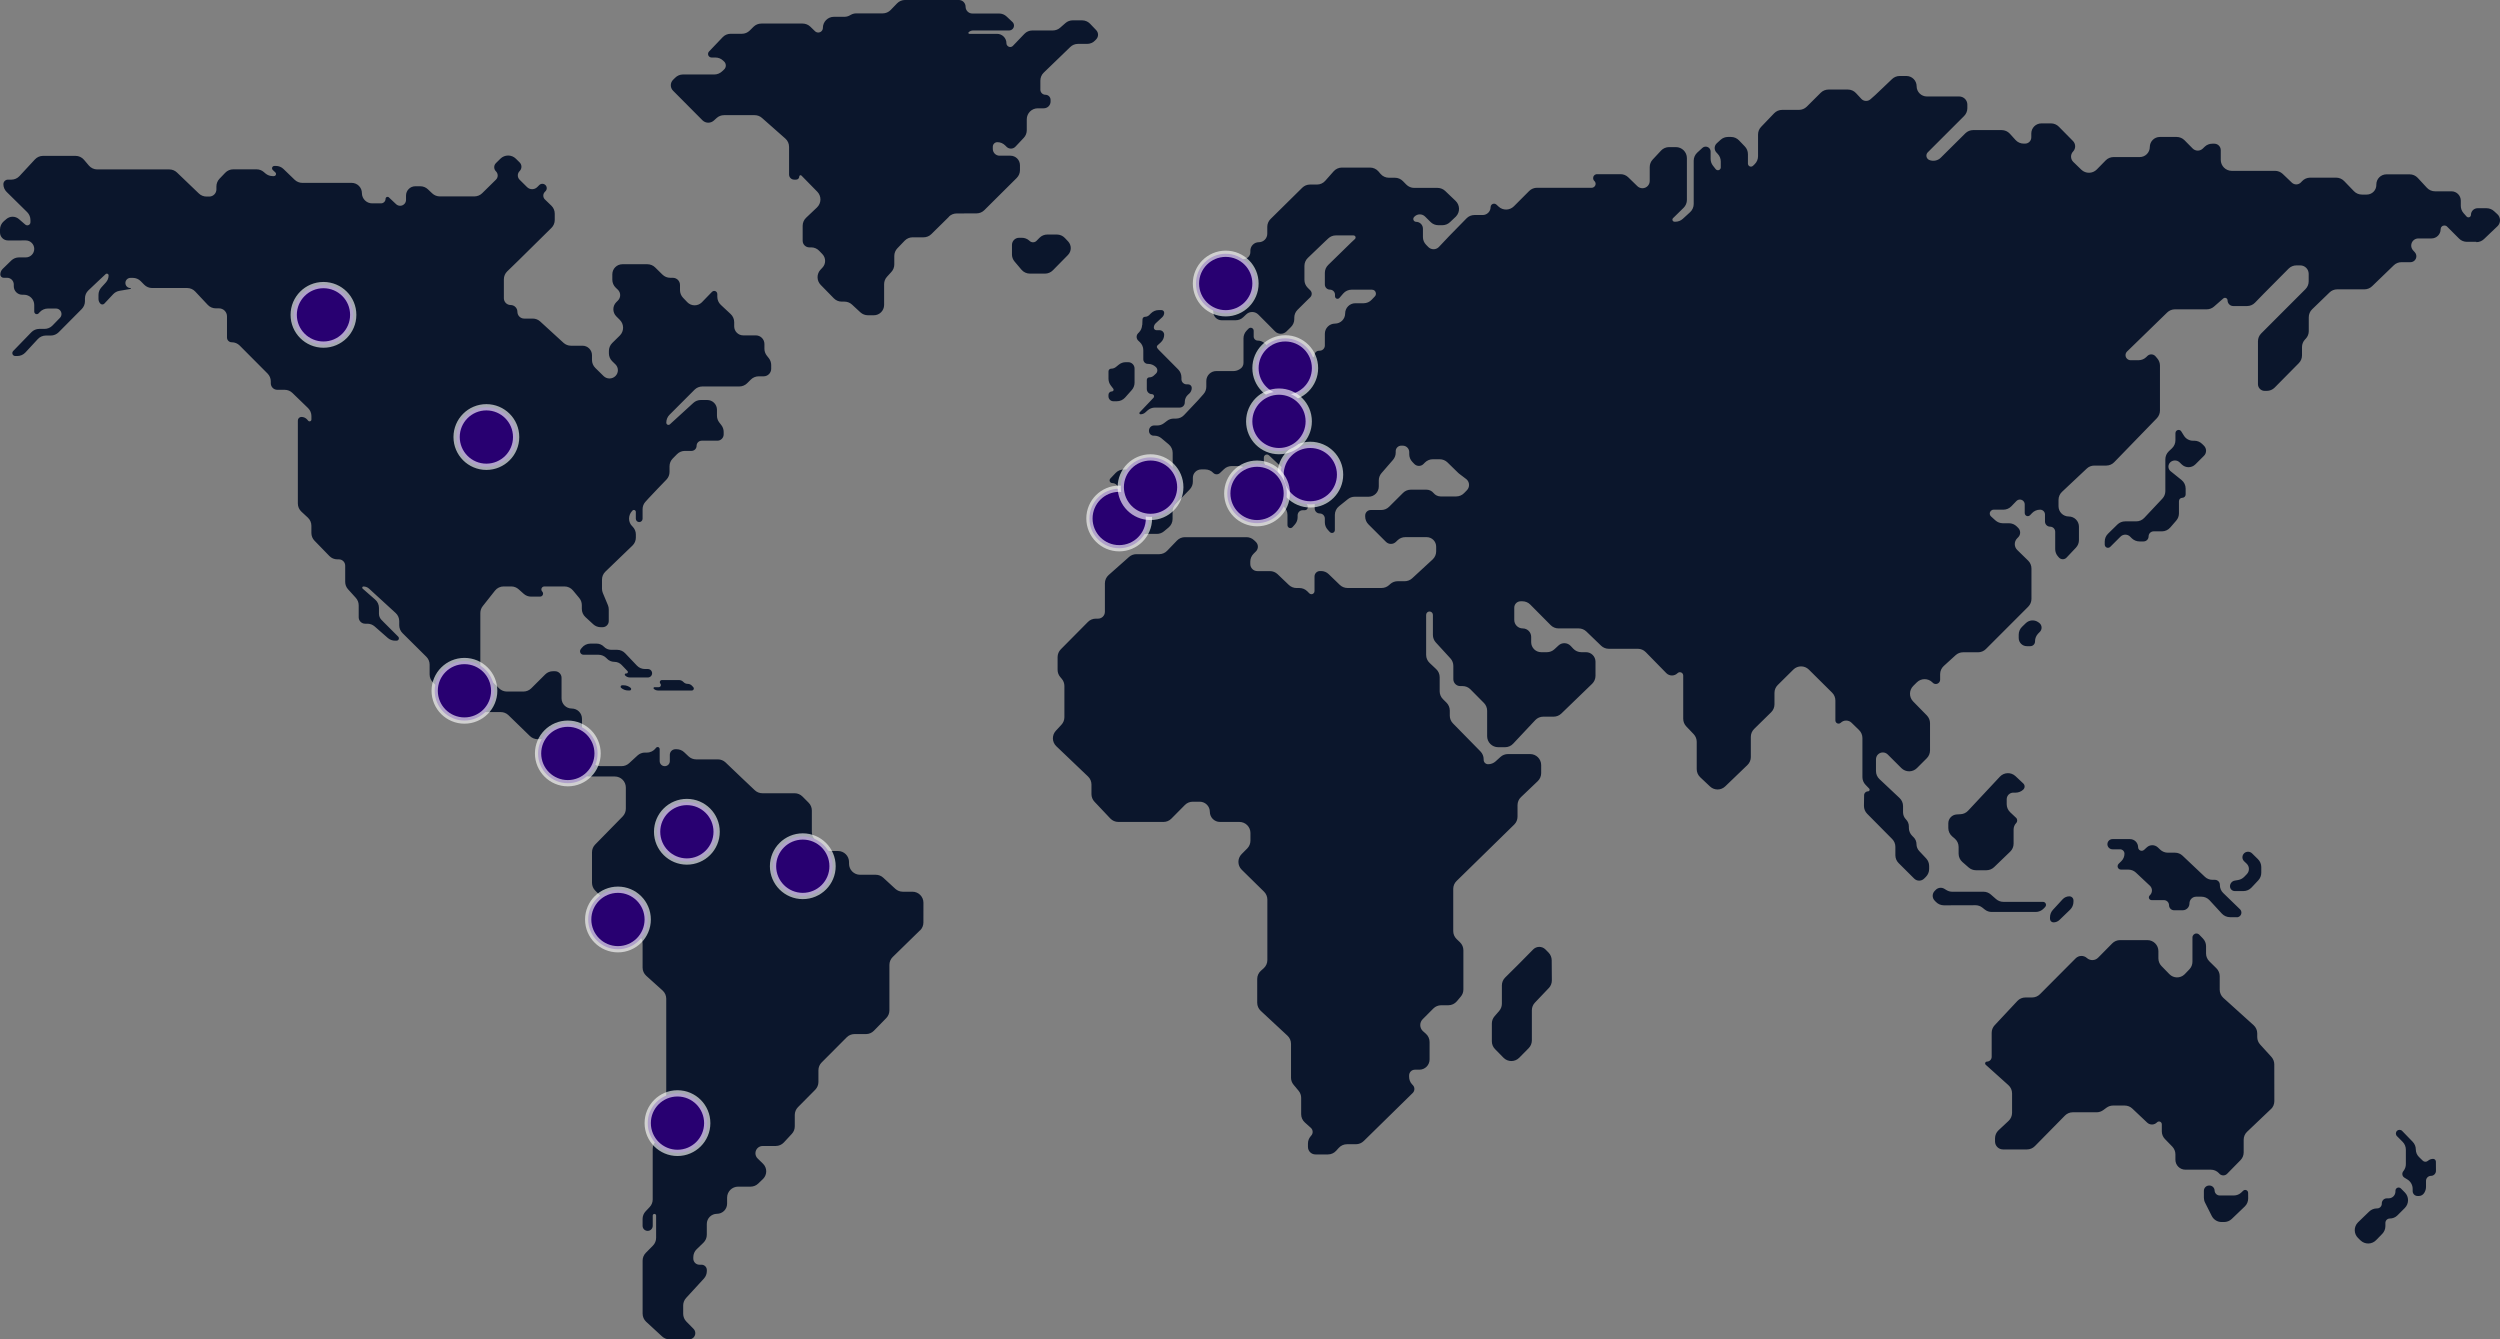 <svg xmlns="http://www.w3.org/2000/svg" id="Capa_1" viewBox="0 0 798 427.5"><rect x="0" y="0" width="798" height="427.5" fill="#808080" stroke="none"/><defs><style>.cls-1{fill:#0b162c;fill-rule:evenodd;}.cls-2{fill:#280071;stroke:rgba(255,255,255,.63);stroke-width:2px;}</style></defs><g id="Dise&#xF1;o"><g id="Second-Image-Copy"><path id="world-map" class="cls-1" d="M364.61,103.79l.08-1.89c.02-.44.38-.78.81-.78.5,0,.98-.2,1.33-.55l.56-.56c.66-.66,1.55-1.03,2.48-1.03h.89c.47,0,.85.38.85.85,0,.54-.23,1.06-.63,1.43l-2.07,1.92c-.39.36-.61.87-.61,1.39,0,.46.37.83.83.83h1.01c.81,0,1.46.66,1.46,1.46,0,.93-.4,1.82-1.09,2.44l-1.03.93c-.25.22-.28.6-.08.86l.23.3c.09.11.18.21.27.31l6.19,6.24c.65.66,1.02,1.55,1.02,2.48v.61c0,.91.74,1.65,1.65,1.65h.51c.63,0,1.14.51,1.14,1.14,0,.72-.32,1.41-.87,1.88l-.25.21c-.71.6-1.11,1.48-1.11,2.41v.16c0,.89-.72,1.62-1.62,1.62h-7.9c-.87,0-1.71.32-2.36.91l-.73.65c-.41.37-.95.58-1.51.58-.21,0-.37-.17-.37-.37,0-.1.04-.19.1-.26l4.4-4.63c.26-.28.25-.72-.03-.98-.13-.12-.3-.19-.48-.19-.89,0-1.62-.73-1.62-1.62v-2.93c0-.45.36-.81.81-.81.52,0,1.03-.2,1.41-.55l.69-.64c.57-.53.6-1.42.08-1.99-.02-.03-.05-.05-.08-.08l-.1-.1c-.65-.6-1.5-.94-2.39-.94h-.08c-.81,0-1.46-.65-1.46-1.46v-2.93c0-.98-.41-1.91-1.12-2.57l-.49-.46c-.66-.62-.7-1.66-.08-2.32.01-.01.03-.03.04-.04l.24-.24c.62-.62.99-1.46,1.03-2.34ZM354.92,124.94c.3,0,.54-.24.54-.54,0-.12-.04-.23-.11-.33l-.79-1.03c-.47-.61-.73-1.37-.73-2.15v-2.35c0-.47.38-.86.86-.86.56,0,1.09-.19,1.52-.54l.91-.74c.63-.51,1.41-.79,2.22-.79h.78c1.12,0,2.03.91,2.03,2.03v4.53c0,.86-.32,1.69-.89,2.33l-2.13,2.4c-.67.75-1.62,1.18-2.63,1.18h-1.11c-.87,0-1.57-.7-1.57-1.57v-.47c0-.61.49-1.1,1.1-1.1ZM293.64,296.99l-8.68,8.48c-.68.66-1.06,1.57-1.06,2.51v14.53c0,.92-.36,1.8-1,2.46l-3.96,4.05c-.66.68-1.57,1.06-2.51,1.06h-3.68c-.94,0-1.83.37-2.49,1.04l-8,8.03c-.66.66-1.02,1.55-1.02,2.48v3.74c0,.93-.37,1.82-1.02,2.48l-5.51,5.56c-.65.66-1.02,1.55-1.02,2.48v3.65c0,.89-.33,1.74-.94,2.39l-2.54,2.74c-.67.72-1.6,1.13-2.58,1.13h-4.18c-1.28,0-2.32,1.04-2.32,2.32,0,.63.25,1.23.7,1.66l1.72,1.68c1.35,1.31,1.37,3.47.06,4.81-.03.03-.05.05-.08.08l-1.51,1.45c-.65.63-1.53.98-2.44.98h-3.97c-1.94,0-3.52,1.57-3.52,3.52v1.91c0,1.79-1.45,3.24-3.24,3.24s-3.24,1.45-3.24,3.24v3.45c0,.96-.39,1.87-1.08,2.54l-2.15,2.07c-.69.66-1.08,1.58-1.08,2.54v.46c0,1.08.87,1.95,1.95,1.95h.67c.94,0,1.7.76,1.7,1.7v.33c0,.88-.33,1.73-.92,2.38l-5.71,6.22c-.59.65-.92,1.5-.92,2.38v2.66c0,.92.36,1.81,1.01,2.47l2.29,2.33c.76.77.76,2.02-.02,2.79-.37.36-.87.57-1.38.57h-6.25c-.88,0-1.73-.33-2.38-.93l-5.09-4.69c-.72-.67-1.13-1.6-1.13-2.59v-16.93c0-.92.36-1.81,1.01-2.47l2.29-2.32c.65-.66,1.01-1.54,1.01-2.47v-7.11c0-.3-.24-.54-.54-.54s-.54.24-.54.54v3.26c0,.89-.72,1.62-1.62,1.62s-1.62-.72-1.62-1.62v-2.19c0-.9.34-1.76.96-2.42l1.31-1.39c.62-.65.96-1.52.96-2.42v-16.12c0-1.08.49-2.09,1.34-2.76l1.64-1.29c.85-.67,1.34-1.68,1.34-2.76v-41.14c0-1-.42-1.94-1.16-2.61l-5.23-4.71c-.74-.67-1.16-1.62-1.16-2.61v-7.68c0-.92-.36-1.8-1-2.46l-14.15-14.47c-.64-.66-1-1.54-1-2.46v-9.75c0-.92.36-1.8,1.01-2.46l8.78-8.96c.64-.66,1.01-1.54,1.01-2.46v-6.78c0-1.94-1.57-3.52-3.52-3.52h-8.13c-.85,0-1.67-.31-2.31-.87l-1.74-1.52c-.64-.56-1.46-.87-2.31-.87h-.59c-1.06,0-1.91-.86-1.91-1.91v-1.79c0-.9-.34-1.76-.96-2.41l-1.36-1.44c-.66-.7-1.59-1.1-2.56-1.1h-2.77c-.92,0-1.79-.36-2.45-.99l-6.86-6.67c-.66-.64-1.54-.99-2.45-.99h-10.77c-.94,0-1.83-.37-2.49-1.04l-8.43-8.49c-.65-.66-1.02-1.55-1.02-2.48v-3.14c0-.94-.37-1.84-1.04-2.5l-7.62-7.56c-.67-.66-1.04-1.56-1.04-2.5v-1.32c0-.99-.41-1.93-1.14-2.59l-8.48-7.77c-.49-.45-1.13-.7-1.8-.7-.22,0-.39.17-.39.39,0,.11.05.22.13.29l4.01,3.51c.76.67,1.2,1.63,1.2,2.64v1.87c0,.72.28,1.42.79,1.94l.77.79s.02.02.03.03l4.56,4.56c.29.29.29.77,0,1.06-.14.14-.33.22-.53.22h-.49c-.85,0-1.67-.31-2.31-.87l-4.2-3.68c-.64-.56-1.46-.87-2.31-.87h-.73c-1.13,0-2.05-.92-2.05-2.05v-3.83c0-.87-.33-1.72-.91-2.36l-2.49-2.75c-.59-.65-.91-1.49-.91-2.36v-5.18c0-1.11-.9-2.01-2.01-2.01h-.52c-.95,0-1.86-.38-2.52-1.07l-4.75-4.89c-.64-.66-.99-1.54-.99-2.45v-2.33c0-.98-.41-1.92-1.13-2.58l-2.06-1.91c-.72-.67-1.13-1.6-1.13-2.58v-26.51c0-.63.51-1.14,1.14-1.14.72,0,1.41.32,1.87.87l.29.34c.21.24.57.28.82.07.13-.11.21-.27.21-.44v-1.13c0-.95-.39-1.86-1.07-2.53l-5.01-4.85c-.66-.63-1.53-.99-2.44-.99h-2.37c-1.15,0-2.08-.93-2.08-2.08v-.62c0-.93-.37-1.82-1.02-2.48l-8.91-8.95c-.66-.66-1.56-1.04-2.49-1.04h-.05c-.83,0-1.51-.68-1.51-1.51v-6.77c0-1.41-1.14-2.55-2.55-2.55h-1.03c-.97,0-1.9-.4-2.56-1.11l-4.01-4.27c-.66-.71-1.59-1.11-2.56-1.11h-11.2c-.94,0-1.85-.38-2.51-1.05l-1.12-1.14c-.66-.67-1.57-1.05-2.51-1.05h-.75c-.9,0-1.63.73-1.63,1.63h0c0,.9.72,1.63,1.62,1.63.08,0,.14.06.14.14,0,.07-.05.12-.11.13l-3.56.61c-.76.13-1.45.5-1.98,1.06l-2.83,3.02c-.33.35-.88.37-1.23.04,0,0,0,0-.01-.01-.41-.4-.63-.94-.63-1.51v-1.32c0-.87.33-1.72.91-2.36l1.45-1.6c.56-.62.87-1.42.87-2.25,0-.31-.25-.56-.56-.56-.14,0-.28.05-.38.15l-2.33,2.18s0,0-.01.01l-3.17,3c-.7.66-1.1,1.59-1.1,2.55v.92c0,.93-.37,1.82-1.02,2.48l-7.38,7.43c-.66.66-1.56,1.04-2.49,1.04h-1.58c-.98,0-1.92.41-2.58,1.13l-3.96,4.28c-.67.72-1.6,1.13-2.58,1.13h-.67c-.52,0-.93-.42-.93-.93,0-.24.09-.48.26-.65l5.82-6.01c.66-.68,1.57-1.07,2.52-1.07h1.69c.95,0,1.86-.38,2.52-1.06l2.39-2.46c.68-.69.66-1.8-.03-2.48-.33-.32-.77-.5-1.22-.5h-2.6c-.99,0-1.93.42-2.6,1.15l-.35.39c-.3.33-.81.35-1.14.05-.17-.15-.26-.37-.26-.59v-2.14c0-1.8-1.46-3.26-3.26-3.26h-.56c-1.5,0-2.71-1.21-2.71-2.71v-.56c0-1.19-.96-2.15-2.15-2.15h-1.1c-.58,0-1.05-.47-1.05-1.05,0-.67.27-1.31.75-1.78l2.74-2.67c.66-.64,1.54-1,2.45-1h2.18c1.5,0,2.71-1.21,2.71-2.71s-1.21-2.71-2.71-2.71H2.54c-1.4,0-2.54-1.14-2.54-2.54v-.93c0-1.02.44-1.99,1.22-2.66l.8-.69c.56-.48,1.27-.75,2.01-.75s1.45.27,2.01.75l2.03,1.76c.42.36,1.05.32,1.41-.1.16-.18.24-.41.24-.65v-.72c0-.94-.38-1.84-1.05-2.51l-6.55-6.45c-.66-.65-1.04-1.54-1.04-2.47,0-.8.65-1.45,1.45-1.45h1.1c.98,0,1.91-.41,2.58-1.13l4.94-5.33c.67-.72,1.6-1.13,2.58-1.13h10.39c1.03,0,2.01.45,2.68,1.24l1.57,1.85c.67.79,1.65,1.24,2.68,1.24h23.01c.91,0,1.78.35,2.43.98l6.99,6.7c.65.63,1.53.98,2.43.98h.88c1.27,0,2.29-1.03,2.29-2.29v-.95c0-.9.35-1.77.97-2.43l1.85-1.93c.66-.69,1.58-1.09,2.54-1.09h7.46c.84,0,1.65.3,2.28.84l.56.48c.64.54,1.45.84,2.28.84h.41c.37,0,.68-.3.68-.68,0-.19-.08-.37-.21-.49l-.83-.78c-.3-.28-.32-.76-.04-1.06.14-.15.34-.24.55-.24h.48c.91,0,1.79.35,2.44.99l3.55,3.43c.66.63,1.53.99,2.44.99h15.76c1.81,0,3.27,1.47,3.27,3.27s1.47,3.27,3.27,3.27h2.83c.8,0,1.45-.65,1.45-1.45,0-.35.28-.63.63-.63.16,0,.31.06.43.17l2.3,2.17c.76.71,1.94.68,2.66-.08.33-.35.51-.81.51-1.29v-1.38c0-1.64,1.33-2.97,2.97-2.97h1.58c.9,0,1.76.34,2.42.96l1.4,1.32c.65.62,1.52.96,2.42.96h11.04c.92,0,1.81-.36,2.47-1.01l4.41-4.34c.73-.72.74-1.89.02-2.62,0,0-.02-.02-.02-.02-.73-.72-.75-1.89-.03-2.62,0,0,.01-.01.02-.02l1.42-1.4c1.37-1.36,3.58-1.36,4.95,0l1.2,1.19c.76.75.76,1.98.01,2.74,0,0-.01.01-.02.02-.76.75-.77,1.98-.02,2.74,0,0,.01.01.02.02l2.37,2.35c.9.89,2.35.89,3.25,0l.64-.64c.54-.54,1.43-.55,1.98-.01.55.54.56,1.41.02,1.96,0,0,0,0,0,0l-.22.23c-.65.66-.65,1.73.02,2.39,0,0,0,0,.01.01l2.06,1.99c.69.66,1.08,1.58,1.08,2.53v2.06c0,.94-.38,1.84-1.05,2.5l-10.52,10.38s-.01.01-.02.02l-3.59,3.49c-.68.66-1.06,1.57-1.06,2.52v6.05c0,1.19.97,2.16,2.16,2.16s2.16.97,2.16,2.16h0c0,1.2.97,2.17,2.16,2.17h2.74c.88,0,1.72.33,2.37.92l7.45,6.82c.65.59,1.49.92,2.37.92h3.69c1.67,0,3.03,1.35,3.03,3.02v1.55c0,.94.38,1.84,1.05,2.51l2.64,2.6c1.06,1.04,2.75,1.04,3.8,0,1.03-1.01,1.04-2.66.03-3.69-.01-.01-.03-.03-.04-.04l-1.02-.99c-.68-.66-1.06-1.57-1.06-2.52v-.78c0-.94.38-1.84,1.05-2.51l2.43-2.39c1.38-1.36,1.4-3.59.04-4.97,0,0-.01-.02-.02-.02l-1.14-1.14c-1.25-1.25-1.25-3.28,0-4.53l.53-.53c.94-.94.94-2.47,0-3.41,0,0-.02-.02-.03-.03l-.69-.66c-.69-.66-1.08-1.58-1.08-2.53v-1.73c0-1.78,1.44-3.22,3.22-3.22h7.97c.92,0,1.81.36,2.47,1.01l2.35,2.31c.66.65,1.54,1.01,2.47,1.01h.84c1.26,0,2.28,1.02,2.28,2.28v1.66c0,.91.35,1.78.98,2.44l1.35,1.41c1.24,1.29,3.3,1.33,4.59.09.03-.03.06-.05.08-.08l3.22-3.32c.38-.39,1-.4,1.39-.02.19.19.3.44.3.71v.9c0,.98.41,1.91,1.12,2.57l3.15,2.94c.71.66,1.12,1.6,1.12,2.57v1.35c0,1.59,1.29,2.88,2.88,2.88h4.02c1.52,0,2.75,1.23,2.75,2.75v1.53c0,.79.27,1.55.75,2.17l.66.84c.49.62.75,1.39.75,2.17v1.2c0,1.33-1.08,2.41-2.41,2.41h-1.59c-.93,0-1.82.37-2.48,1.02l-1.21,1.2c-.66.65-1.55,1.02-2.48,1.02h-11.8c-.93,0-1.83.37-2.49,1.03l-7.99,8c-.66.66-1.03,1.55-1.03,2.48v.08c0,.37.3.68.68.68.17,0,.33-.06.46-.18l7.5-6.85c.65-.59,1.49-.92,2.37-.92h2.05c1.72,0,3.11,1.39,3.11,3.11v1.9c0,.78.26,1.55.74,2.16l.66.85c.48.62.74,1.38.74,2.16v.8c0,1.11-.9,2.01-2.01,2.01h-5c-.9,0-1.63.73-1.63,1.63s-.73,1.63-1.63,1.63h-2.13c-.94,0-1.84.38-2.5,1.05l-1.37,1.39c-.65.66-1.01,1.54-1.01,2.47v1.81c0,.91-.35,1.79-.99,2.44l-2.61,2.71s-.01.02-.02.02l-3.18,3.36s-.04.04-.05.06l-.86.95c-.57.63-.89,1.45-.89,2.31v3.07c0,.6-.48,1.08-1.08,1.08s-1.08-.48-1.08-1.08v-2.18c0-.34-.28-.62-.62-.62-.18,0-.35.08-.46.21l-.19.22c-.57.64-.89,1.48-.89,2.34v.04c0,.88.35,1.73.97,2.35l.18.18c.65.66,1.02,1.55,1.02,2.47v1.03c0,.95-.39,1.87-1.08,2.53l-8.65,8.33c-.69.66-1.08,1.58-1.08,2.53v2.93c0,.47.09.93.27,1.35l1.62,3.88c.18.43.27.89.27,1.35v3.72c0,1.09-.88,1.97-1.97,1.97h-.6c-.88,0-1.73-.33-2.38-.93l-2.52-2.32c-.72-.67-1.13-1.6-1.13-2.59v-1.22c0-.82-.29-1.62-.81-2.25l-2.02-2.43c-.67-.8-1.66-1.27-2.7-1.27h-6.44c-.53,0-.95.43-.95.95,0,.25.1.49.28.67.37.37.37.98,0,1.35-.18.18-.42.28-.67.28h-2.9c-.86,0-1.7-.32-2.34-.9l-1.63-1.45c-.64-.58-1.48-.9-2.34-.9h-2.44c-1.08,0-2.09.49-2.76,1.34l-3.91,4.95c-.49.62-.76,1.39-.76,2.18v16.73c0,.95.38,1.85,1.06,2.51l4.95,4.84c.66.64,1.54,1,2.46,1h5.29c.93,0,1.82-.37,2.48-1.02l4.47-4.45c.66-.66,1.55-1.02,2.48-1.02h.64c1.15,0,2.09.94,2.09,2.09v6.56c0,1.8,1.46,3.26,3.26,3.26s3.26,1.46,3.26,3.26v9.45c0,.99.42,1.93,1.15,2.6l2.38,2.16c.65.59,1.49.92,2.37.92h6.76c.88,0,1.73-.33,2.38-.93l2.69-2.47c.65-.6,1.5-.93,2.38-.93h.63c1.09,0,2.12-.51,2.79-1.38l.11-.14c.22-.28.63-.34.91-.12.16.12.25.31.25.52v3.84c0,.89.72,1.62,1.62,1.62s1.62-.72,1.62-1.62v-2.01c0-.98.8-1.78,1.78-1.78h.38c.9,0,1.76.34,2.41.95l1.42,1.34c.65.61,1.51.95,2.41.95h6.95c.9,0,1.77.35,2.43.97l5.34,5.1s0,0,.01.01l3.99,3.77c.65.62,1.52.96,2.41.96h10.3c.93,0,1.83.37,2.49,1.03l1.98,1.99c.66.66,1.03,1.55,1.03,2.48v6.85c0,.9.35,1.77.97,2.43l2.45,2.57c.66.7,1.58,1.09,2.54,1.09h2.39c1.94,0,3.52,1.57,3.52,3.52v.54c0,1.94,1.57,3.52,3.52,3.52h5.01c.88,0,1.73.33,2.38.93l3.86,3.55c.65.6,1.5.93,2.38.93h3.08c1.94,0,3.52,1.57,3.52,3.52h0s-.01,6.32-.01,6.32c0,.94-.38,1.85-1.06,2.51ZM199.53,215.61c-.14-.15-.14-.39.01-.53.07-.07.16-.11.26-.11h.17c.25,0,.45-.2.45-.45,0-.12-.04-.23-.12-.31l-1.86-1.95c-.61-.64-1.45-1-2.34-1s-1.73-.36-2.34-1l-.16-.17c-.66-.69-1.58-1.09-2.54-1.09h-4.82c-.61,0-1.1-.49-1.1-1.1,0-.24.08-.48.23-.68l.33-.42c.67-.86,1.69-1.36,2.77-1.36h1.98c.88,0,1.71.36,2.32.99.6.63,1.44.99,2.32.99h1.9c.96,0,1.88.39,2.55,1.09l3.76,3.95c.66.7,1.58,1.09,2.55,1.09h.95c.74,0,1.35.6,1.35,1.35s-.6,1.35-1.35,1.35h-5.75c-.57,0-1.11-.23-1.5-.64ZM201.01,220.4h-.51c-.82,0-1.61-.3-2.23-.83-.2-.17-.22-.47-.05-.67.09-.1.22-.16.36-.16h.46c.83,0,1.63.29,2.26.82h0c.2.18.23.47.06.67-.09.11-.22.17-.36.17ZM210.79,218.21c-.25-.27-.24-.7.03-.96.13-.12.29-.18.46-.18h5.45c.53,0,1.04.22,1.4.61h.01c.35.39.85.61,1.37.61s1.02.22,1.37.6l.42.46c.24.25.22.65-.03.89-.12.11-.27.17-.43.17h-10.79c-.5,0-.99-.19-1.36-.53-.12-.11-.13-.3-.02-.43.06-.06.14-.1.22-.1h1.39c.37,0,.68-.3.68-.68,0-.17-.06-.34-.18-.46ZM302.91,69.19l-5.63,5.55c-.66.65-1.54,1.01-2.47,1.01h-3.5c-.96,0-1.87.39-2.54,1.08l-2.33,2.43c-.63.65-.98,1.53-.98,2.43v2.73c0,.88-.33,1.72-.92,2.37l-1.41,1.55c-.59.65-.92,1.49-.92,2.37v6.64c0,1.81-1.47,3.28-3.28,3.28h-1.9c-.88,0-1.74-.33-2.39-.93l-2.69-2.49c-.65-.6-1.5-.93-2.39-.93h-.89c-.95,0-1.85-.38-2.51-1.06l-4.19-4.28c-1.33-1.36-1.34-3.53-.02-4.9l.56-.59c1.16-1.21,1.16-3.12,0-4.33l-1.04-1.08c-.66-.69-1.58-1.08-2.53-1.08h-.62c-1.17,0-2.11-.95-2.11-2.11v-4.79c0-.96.4-1.89,1.1-2.55l3.48-3.3c1.41-1.34,1.47-3.56.13-4.97-.01-.01-.03-.03-.04-.04l-5.05-5.15c-.16-.16-.41-.16-.58,0-.08.08-.12.18-.12.29,0,.55-.45,1-1,1h-.63c-.9,0-1.63-.73-1.63-1.63v-8.85c0-1.01-.43-1.97-1.19-2.63l-7.46-6.59c-.64-.57-1.47-.88-2.33-.88h-9.78c-.88,0-1.73.33-2.37.92l-.87.79c-1.05.96-2.66.92-3.66-.09l-9.38-9.44c-.95-.96-.94-2.5,0-3.45l.7-.69c.66-.66,1.55-1.03,2.48-1.03h10.02c.89,0,1.74-.34,2.4-.94l.7-.65c.7-.65.74-1.75.09-2.46-.03-.03-.06-.06-.09-.09l-.37-.34c-.65-.6-1.5-.93-2.38-.93h-1.25c-.62,0-1.13-.5-1.13-1.13,0-.29.11-.57.31-.78l4.37-4.58c.66-.7,1.58-1.09,2.54-1.09h3.61c.93,0,1.81-.37,2.47-1.02l1.23-1.22c.66-.65,1.55-1.02,2.47-1.02h13.21c.91,0,1.79.36,2.45.99l1.49,1.45c.59.57,1.53.56,2.1-.03.27-.28.42-.65.42-1.03v-.02c0-1.94,1.57-3.52,3.52-3.52h3.35c.59,0,1.18-.15,1.7-.44l.38-.21c.52-.29,1.1-.44,1.7-.44h8.44c.95,0,1.87-.39,2.53-1.07l2.07-2.14c.66-.69,1.58-1.07,2.53-1.07h17.17c1.2,0,2.16.97,2.16,2.16s.97,2.16,2.16,2.16h8.53c.9,0,1.76.34,2.41.96l1.86,1.75c.63.59.66,1.58.07,2.21-.3.31-.71.49-1.14.49h-11.46c-.53,0-1.04.19-1.43.54-.13.11-.14.31-.03.44.06.07.14.1.23.1h8.84c1.66,0,3,1.34,3,3,0,.67.54,1.2,1.2,1.2.33,0,.64-.13.87-.37l3.67-3.83c.66-.69,1.58-1.08,2.54-1.08h6.54c.85,0,1.68-.31,2.32-.87l1.7-1.49c.64-.56,1.47-.87,2.32-.87h2.99c.96,0,1.88.39,2.54,1.08l1.96,2.05c.78.82.79,2.1.01,2.92l-.34.36c-.66.71-1.59,1.11-2.56,1.11h-2.94c-.91,0-1.79.35-2.44.99l-8.48,8.19c-.69.66-1.07,1.58-1.07,2.53v2.9c0,.9.73,1.63,1.63,1.63s1.63.73,1.63,1.63v.53c0,1.2-.97,2.16-2.16,2.16h-1.92c-1.94,0-3.52,1.57-3.52,3.52v3.5c0,.9-.34,1.76-.96,2.41l-2.65,2.81c-.75.8-2.01.84-2.81.08-.02-.02-.03-.03-.05-.05l-.42-.42c-.66-.66-1.55-1.04-2.49-1.04-.81,0-1.46.65-1.46,1.46v.7c0,1.2.97,2.16,2.16,2.16h3.47c1.68,0,3.04,1.36,3.04,3.04v1.58c0,.94-.37,1.83-1.04,2.49l-10.34,10.28c-.65.65-1.54,1.02-2.46,1.02l-6.4.03c-.92,0-1.8.37-2.45,1.01ZM323.02,81.2v-3.03c0-1.25,1.02-2.27,2.27-2.27h.9c.88,0,1.73.33,2.38.93l.11.1c.62.57,1.59.55,2.18-.06l.93-.95c.66-.68,1.57-1.06,2.51-1.06h3.05c.97,0,1.89.4,2.55,1.1l1.03,1.09c1.16,1.22,1.14,3.14-.04,4.34l-4.82,4.9c-.66.67-1.56,1.05-2.51,1.05h-4.82c-1.04,0-2.02-.46-2.69-1.25l-2.21-2.62c-.53-.63-.83-1.44-.83-2.27ZM494.37,315.39l-4.43,4.66c-.62.65-.97,1.52-.97,2.42v9.63c0,.92-.36,1.81-1.01,2.47l-3.03,3.07c-1.36,1.38-3.59,1.4-4.97.03-.01-.01-.03-.02-.04-.04l-2.71-2.76c-.65-.66-1.01-1.54-1.01-2.46v-5.71c0-.84.3-1.66.86-2.3l1.48-1.71c.55-.64.86-1.45.86-2.3v-5.85c0-.94.37-1.84,1.04-2.5l4.46-4.43s.02-.02.03-.03l4.45-4.51c1.07-1.09,2.82-1.1,3.91-.02,0,0,.02.02.03.03l.97.98c.64.65,1,1.53,1.01,2.44l.05,6.44c0,.91-.34,1.79-.97,2.45ZM617.95,287.9l-.42-.44c-.82-.85-.82-2.2,0-3.05l.33-.34c.73-.76,1.88-.91,2.78-.36l.69.42c.55.33,1.18.51,1.82.51h9.99c.85,0,1.67.31,2.31.87l1.71,1.49c.64.56,1.46.87,2.31.87h12.66c.53,0,.96.43.96.96,0,.24-.09.48-.26.66l-.48.51c-.66.7-1.59,1.1-2.56,1.1h-14.05c-.79,0-1.56-.27-2.18-.76l-.79-.63c-.62-.49-1.4-.76-2.19-.76l-10.08.03c-.96,0-1.88-.39-2.55-1.08ZM645.82,252.05l-.05.04c-.65.59-1.49.92-2.37.92h-.75c-1.17,0-2.11.95-2.11,2.11v1.58c0,.97.4,1.89,1.1,2.56l1.88,1.77c.48.45.5,1.2.05,1.68,0,0,0,0,0,0-.53.56-.83,1.3-.83,2.07v4.53c0,.96-.39,1.87-1.08,2.53l-5.15,4.96c-.66.63-1.53.98-2.44.98h-3.35c-.85,0-1.67-.31-2.31-.87l-2.02-1.76c-.77-.67-1.2-1.63-1.2-2.65v-2.15c0-1.03-.45-2.01-1.24-2.68l-.81-.69c-.79-.67-1.24-1.65-1.24-2.68v-1.49c0-1.51,1.17-2.75,2.68-2.84l1.28-.08c.9-.05,1.74-.45,2.35-1.11l10.16-10.87c1.33-1.42,3.55-1.49,4.97-.17,0,0,0,0,0,0l2.5,2.35c.53.5.56,1.33.06,1.86-.02.02-.05.05-.07.07ZM644.37,203.68v-1.09c0-.96.39-1.87,1.08-2.53l1.2-1.16c1.07-1.03,2.73-1.16,3.95-.3l.28.2c.85.6,1.05,1.79.45,2.64-.06.08-.12.16-.19.23l-.55.56c-.64.66-1.01,1.54-1.01,2.46v.07c0,.83-.67,1.5-1.5,1.5h-1.12c-1.43,0-2.59-1.16-2.59-2.59ZM660.56,286.11c.71,0,1.29.58,1.29,1.29v.45c0,.95-.39,1.87-1.08,2.53l-3.39,3.27c-.51.5-1.2.77-1.91.77-.61,0-1.11-.5-1.11-1.11v-.51c0-.88.33-1.73.93-2.38l3.1-3.37c.56-.61,1.35-.95,2.17-.95ZM716.53,385.11l-4.17,3.99c-.65.62-1.52.97-2.43.97h-.8c-1.33,0-2.54-.75-3.14-1.94l-2.14-4.25c-.25-.49-.37-1.03-.37-1.58v-2.2c0-.93.75-1.68,1.68-1.68h.09c.89,0,1.61.7,1.65,1.59.03.89.76,1.59,1.65,1.59h4.48c.92,0,1.8-.36,2.45-1l.54-.52c.37-.36.96-.35,1.32.02.17.17.26.4.26.64l.02,1.79c0,.97-.38,1.91-1.09,2.58ZM724.86,354.03l-7.59,7.23c-.7.66-1.09,1.58-1.09,2.55v4.05c0,.92-.36,1.8-1.01,2.46l-4.28,4.36c-.66.67-1.74.68-2.41.02-.02-.01-.03-.03-.04-.05l-.18-.19c-.66-.7-1.59-1.1-2.55-1.1h-8.15c-1.75,0-3.17-1.42-3.17-3.17v-1.74c0-.91-.36-1.79-.99-2.45l-2.36-2.43c-.64-.66-.99-1.53-.99-2.45v-2.26c0-.49-.4-.89-.89-.89-.24,0-.48.1-.64.28-.85.89-2.26.93-3.15.08l-4.74-4.48c-.65-.62-1.52-.96-2.42-.96h-3.72c-.75,0-1.47.24-2.08.68l-1.08.79c-.6.44-1.33.68-2.08.68h-7.62c-.94,0-1.84.38-2.5,1.05l-9.61,9.76c-.66.67-1.56,1.05-2.5,1.05h-7.67c-1.4,0-2.54-1.14-2.54-2.54v-1.01c0-.97.4-1.9,1.12-2.57l3.2-2.99c.71-.66,1.12-1.6,1.12-2.57v-6.22c0-1-.42-1.95-1.16-2.61l-7.25-6.52c-.24-.21-.26-.58-.04-.82.11-.12.27-.19.43-.19.83,0,1.51-.68,1.51-1.51v-7.69c0-.89.34-1.75.95-2.4l7.26-7.76c.66-.71,1.59-1.11,2.57-1.11h2.13c.93,0,1.83-.37,2.49-1.03l11.41-11.46c.98-.98,2.56-1.03,3.59-.1,1.03.92,2.61.87,3.58-.11l4.5-4.56c.66-.67,1.56-1.05,2.5-1.05h8.72c1.94,0,3.52,1.57,3.52,3.52v2.32c0,.92.36,1.8,1,2.45l2.51,2.58c1.32,1.35,3.48,1.38,4.83.07.03-.03.05-.05.08-.08l1.47-1.53c.63-.65.98-1.53.98-2.44v-7.74c0-.7.57-1.26,1.26-1.26.34,0,.67.14.91.38l1.18,1.22c.63.66.99,1.53.99,2.45v2.33c0,.94.38,1.84,1.05,2.5l2.26,2.23c.67.66,1.05,1.56,1.05,2.5v4.33c0,.99.42,1.94,1.16,2.61l9.66,8.72c.74.67,1.16,1.61,1.16,2.61v1.18c0,.88.33,1.72.92,2.37l3.6,3.96c.59.65.91,1.49.92,2.36l.02,11.77c0,.96-.39,1.89-1.09,2.55ZM713.95,292.76h-2.14c-.98,0-1.92-.41-2.59-1.13l-3.94-4.28c-.67-.72-1.6-1.13-2.59-1.13h-1.66c-1.2,0-2.16.97-2.16,2.17s-.97,2.17-2.16,2.17h-2.74c-.9,0-1.62-.73-1.62-1.62s-.73-1.62-1.62-1.62h-3.95c-.48,0-.87-.39-.87-.87,0-.25.11-.48.29-.65.86-.77.94-2.09.17-2.95-.04-.05-.08-.09-.13-.13l-4.46-4.19c-.65-.61-1.51-.95-2.41-.95h-2.37c-.59,0-1.07-.48-1.07-1.07,0-.29.12-.57.32-.77l.88-.86c.64-.63,1-1.49,1-2.38,0-.77-.63-1.4-1.4-1.4h-2.42c-.9,0-1.63-.73-1.63-1.63s.73-1.63,1.63-1.63h5.57c1.44,0,2.6,1.16,2.6,2.6,0,.63.51,1.14,1.14,1.14.29,0,.56-.11.77-.3l.87-.8c1-.93,2.55-.91,3.54.03l.74.7c.65.62,1.52.97,2.42.97h2.3c.9,0,1.76.34,2.41.96l7.13,6.74c.65.62,1.52.96,2.41.96h.78c.88,0,1.59.71,1.59,1.59v.1c0,.95.38,1.86,1.07,2.52l5.35,5.19c.59.57.61,1.52.03,2.11-.28.29-.67.45-1.07.45ZM716.29,272.4c.71-.7,1.86-.7,2.57,0l1.89,1.86c.67.66,1.05,1.56,1.05,2.5v1.84c0,.9-.34,1.76-.96,2.41l-2.18,2.32c-.66.7-1.59,1.1-2.56,1.1h-2.75c-.85,0-1.54-.69-1.54-1.54s.64-1.65,1.52-1.8l1.09-.19c.74-.13,1.42-.49,1.95-1.03l.83-.86c.9-.94.87-2.43-.07-3.33l-.81-.77c-.7-.67-.72-1.78-.05-2.48.01-.01.02-.02.03-.03ZM696.42,148.26l-.67-.66c-.84-.83-2.19-.82-3.03,0-.74.74-.75,1.94-.01,2.68.05.05.1.1.16.14l3.48,2.8c.83.67,1.31,1.67,1.31,2.74v1.87c0,.59-.48,1.07-1.07,1.07s-1.07.48-1.07,1.07v3.9c0,.85-.3,1.66-.86,2.3l-1.93,2.23c-.67.77-1.64,1.21-2.66,1.21h-2.63c-.89,0-1.61.72-1.61,1.61s-.72,1.61-1.61,1.61h-1.29c-.93,0-1.82-.37-2.48-1.02l-.51-.51c-.85-.85-2.23-.85-3.08,0l-3.28,3.27c-.4.4-1.05.4-1.45,0-.19-.19-.3-.45-.3-.72v-.99c0-.95.38-1.85,1.06-2.51l2.99-2.93c.66-.64,1.54-1,2.46-1h3.55c.97,0,1.9-.4,2.56-1.11l5.78-6.15c.61-.65.95-1.51.95-2.41v-10.14c0-.97.4-1.89,1.1-2.56l1.02-.96c.7-.66,1.1-1.59,1.1-2.56v-2.29c0-.56.45-1.01,1.01-1.01.35,0,.67.18.85.47l.86,1.38c.62,1,1.71,1.6,2.89,1.6h.44c.93,0,1.81.37,2.47,1.02l.59.58c.88.88.89,2.3.02,3.19,0,0,0,0-.01.01l-2.76,2.75c-1.2,1.2-3.14,1.2-4.35.01ZM762.83,388.95c-.78,0-1.41.63-1.41,1.41v1.02c0,.92-.36,1.8-1,2.46l-1.98,2.03c-1.36,1.39-3.58,1.41-4.97.06l-.77-.75c-1.39-1.36-1.42-3.58-.06-4.97.02-.02.05-.05.07-.07l3.54-3.42c.66-.63,1.53-.99,2.44-.99h.08c.83,0,1.5-.67,1.5-1.5v-.11c0-.89.72-1.61,1.61-1.61h.57c1.21,0,2.18-.98,2.18-2.18v-.27c0-.56.45-1.01,1.01-1.01.27,0,.53.11.72.3l1.27,1.28c1.36,1.37,1.36,3.59-.01,4.96l-2.36,2.36c-.64.64-1.51,1-2.41,1ZM775.98,375.33c-.88,0-1.6.72-1.6,1.6v1.91c0,.62-.16,1.23-.47,1.76l-.1.17c-.35.61-1.01.99-1.71.99h-.42c-.86,0-1.56-.7-1.56-1.56v-.72c0-1.23-.64-2.36-1.69-3l-.95-.58c-.65-.4-.85-1.24-.46-1.89.02-.03.04-.06.06-.08l.21-.29c.43-.6.66-1.31.66-2.04v-4.64c0-.93-.37-1.82-1.02-2.48l-1.82-1.83c-.46-.46-.46-1.21,0-1.67,0,0,0,0,0,0,.47-.46,1.22-.45,1.67.02,0,0,0,0,0,0l3.36,3.47c.63.66.99,1.53.99,2.44h0c0,.91.37,1.78,1.02,2.41l1.2,1.17c.43.42,1.11.46,1.59.08l.14-.11c.45-.35,1-.55,1.57-.55.49,0,.88.39.89.88l.02,2.94c0,.87-.7,1.59-1.57,1.6,0,0,0,0-.01,0ZM790.44,77.19h-3.02c-.93,0-1.83-.37-2.48-1.03l-3.83-3.83c-.47-.47-1.24-.47-1.71,0-.23.23-.35.54-.35.86,0,1.61-1.31,2.92-2.92,2.92h-4.2c-1.25,0-2.27,1.01-2.27,2.27,0,.56.21,1.11.59,1.52l.56.62c.7.78.65,1.98-.13,2.68-.35.32-.8.49-1.28.49h-2.86c-.91,0-1.79.35-2.44.99l-6.93,6.69c-.66.63-1.53.99-2.44.99h-8.7c-.91,0-1.79.35-2.44.99l-5.56,5.38c-.68.66-1.07,1.57-1.07,2.53v4.44c0,.91-.35,1.78-.98,2.44l-.2.2c-.63.66-.98,1.53-.98,2.44v2.67c0,.93-.36,1.81-1.02,2.47l-7.72,7.81c-.66.67-1.56,1.04-2.5,1.04h-.68c-1.18,0-2.14-.96-2.14-2.14v-13.71c0-.93.37-1.82,1.03-2.48l5.95-5.96s0,0,0,0l8.18-8.18c.66-.66,1.03-1.55,1.03-2.49v-2.41c0-1.48-1.2-2.69-2.69-2.69h-1.22c-.94,0-1.84.37-2.5,1.04l-7.93,7.99s-.02.02-.02.02l-2.79,2.87c-.66.68-1.57,1.06-2.52,1.06h-4.41c-1,0-1.81-.81-1.81-1.81,0-.45-.37-.82-.82-.82-.2,0-.39.07-.54.2l-2.98,2.61c-.64.56-1.47.87-2.32.87h-10.16c-.92,0-1.79.36-2.45,1l-12.81,12.46c-.64.62-.66,1.65-.03,2.29.31.31.72.49,1.16.49h2.55c.93,0,1.81-.37,2.47-1.02l.33-.33c.7-.69,1.82-.68,2.51.01.03.03.06.06.09.1l.58.68c.54.64.84,1.44.84,2.28v14.35c0,.91-.36,1.79-.99,2.45l-13.62,14.04c-.66.68-1.57,1.07-2.52,1.07h-3.83c-.9,0-1.76.34-2.41.96l-7.9,7.43c-.71.66-1.11,1.59-1.11,2.56v2.04c0,1.8,1.46,3.26,3.26,3.26s3.26,1.46,3.26,3.26v4.28c0,.9-.34,1.76-.96,2.41l-3,3.18c-.62.66-1.66.69-2.33.07-.04-.03-.07-.07-.1-.11l-.31-.35c-.57-.64-.88-1.47-.88-2.33v-5.53c0-.9-.73-1.63-1.63-1.63s-1.63-.73-1.63-1.63v-2.25c0-.85-.69-1.54-1.54-1.54h-.04c-.96,0-1.88.39-2.54,1.08l-.66.69c-.38.39-1,.41-1.39.03-.19-.19-.3-.44-.3-.71v-2.78c0-.85-.69-1.54-1.54-1.54-.42,0-.82.17-1.11.47l-1.62,1.68c-.66.69-1.58,1.08-2.53,1.08h-3.12c-.69,0-1.24.56-1.24,1.24,0,.35.15.69.41.92l1.39,1.26c.65.58,1.49.91,2.36.91h1.98c.93,0,1.82.37,2.47,1.02l.46.46c.83.82.84,2.15.02,2.98l-.36.37c-1.01,1.03-.99,2.69.04,3.7l3.48,3.4c.68.66,1.06,1.57,1.06,2.51v9.7c0,.93-.37,1.83-1.03,2.49l-13.52,13.53c-.66.66-1.55,1.03-2.49,1.03h-4.79c-.88,0-1.72.33-2.37.92l-3.8,3.46c-.73.67-1.15,1.61-1.15,2.6v1.76c0,.76-.62,1.38-1.38,1.38-.36,0-.71-.14-.97-.4l-.13-.13c-1.37-1.35-3.58-1.35-4.95,0l-1.15,1.14c-1.37,1.36-1.39,3.58-.04,4.96l4.38,4.47c.64.66,1.01,1.54,1.01,2.46v8.71c0,.93-.37,1.83-1.03,2.49l-3.15,3.15c-1.37,1.37-3.59,1.37-4.96,0l-4.37-4.36c-.86-.85-2.24-.85-3.1,0-.41.41-.64.97-.64,1.55v3.76c0,.97.4,1.9,1.11,2.56l6.42,6.04c.71.66,1.11,1.59,1.11,2.56v2c0,.85.34,1.66.93,2.26.6.6.93,1.41.93,2.26v.47c0,.94.38,1.84,1.04,2.5l.47.47c.59.58.92,1.37.92,2.19s.31,1.62.88,2.22l2.21,2.35c.61.65.95,1.51.95,2.41v.97c0,.93-.37,1.82-1.02,2.48l-.57.57c-.88.88-2.3.89-3.19,0,0,0,0,0,0,0l-4.97-4.95c-.66-.66-1.03-1.56-1.03-2.49v-2.71c0-.93-.37-1.82-1.02-2.47l-7.99-8.07c-.66-.67-1.03-1.58-1.02-2.52l.05-3.41c0-.68.56-1.22,1.24-1.22.29,0,.52-.23.52-.52,0-.13-.05-.26-.14-.36l-1.19-1.24c-.62-.65-.97-1.52-.97-2.43v-12.48c0-.95-.38-1.86-1.06-2.52l-2.41-2.35c-.96-.93-2.48-.93-3.44,0-.4.39-1.04.38-1.43-.02-.18-.19-.29-.44-.29-.71v-6.37c0-.94-.37-1.84-1.04-2.5l-7.43-7.37c-1.37-1.36-3.58-1.36-4.95,0l-4.98,4.93c-.67.66-1.04,1.56-1.04,2.5v3.67c0,.94-.38,1.85-1.05,2.51l-5.45,5.35c-.67.66-1.05,1.56-1.05,2.51v6.46c0,.96-.39,1.87-1.08,2.53l-7.1,6.83c-1.35,1.3-3.49,1.31-4.85.02l-3.14-2.96c-.7-.66-1.1-1.59-1.1-2.56v-8.74c0-.9-.35-1.77-.97-2.43l-2.37-2.49c-.62-.65-.97-1.52-.97-2.43v-13.81c0-.58-.47-1.06-1.06-1.06-.28,0-.55.11-.75.31-.98.99-2.58.99-3.57.01,0,0-.02-.02-.02-.02l-6.57-6.71c-.66-.68-1.57-1.06-2.51-1.06h-9.29c-.91,0-1.78-.35-2.44-.98l-4.71-4.54c-.66-.63-1.53-.98-2.44-.98h-6.44c-.94,0-1.84-.37-2.5-1.04l-6.53-6.58c-.66-.67-1.56-1.04-2.5-1.04h-.57c-1.12,0-2.03.91-2.03,2.03v3.93c0,1.49,1.21,2.7,2.7,2.7s2.7,1.21,2.7,2.7v1.69c0,1.77,1.43,3.2,3.2,3.2h1.83c.88,0,1.73-.33,2.38-.93l1.32-1.22c1.11-1.02,2.84-.96,3.88.15l.82.88c.66.71,1.6,1.12,2.57,1.12h1.5c1.67,0,3.03,1.36,3.03,3.03v4.52c0,.95-.39,1.87-1.07,2.53l-9.84,9.51c-.66.63-1.53.99-2.44.99h-3.32c-.97,0-1.9.4-2.56,1.11l-7.07,7.53c-.66.71-1.59,1.11-2.56,1.11h-2.21c-1.94,0-3.52-1.57-3.52-3.52v-8.13c0-.93-.37-1.82-1.02-2.47l-4.31-4.35c-.66-.67-1.56-1.04-2.5-1.04h-.75c-1.22,0-2.21-.99-2.21-2.21v-4.25c0-.88-.33-1.73-.92-2.37l-4.68-5.11c-.59-.65-.92-1.5-.92-2.37v-6.42c0-.59-.48-1.08-1.08-1.08s-1.08.48-1.08,1.08v12.78c0,.97.4,1.9,1.11,2.56l2.1,1.98c.71.66,1.11,1.59,1.11,2.56v4.51c0,.93.37,1.83,1.03,2.49l1.17,1.17c.66.66,1.03,1.56,1.03,2.49v1.64c0,.92.36,1.8,1.01,2.46l8.79,8.96c.64.66,1.01,1.54,1.01,2.46v.21c0,.77.63,1.4,1.4,1.4h.05c.87,0,1.71-.32,2.35-.9l1.59-1.44c.65-.58,1.48-.9,2.35-.9h7.1c1.94,0,3.52,1.57,3.52,3.52v2.57c0,.96-.39,1.88-1.09,2.55l-5.37,5.12c-.7.66-1.09,1.58-1.09,2.55v3.69c0,.95-.38,1.85-1.06,2.51l-18.4,18.01c-.68.66-1.06,1.57-1.06,2.51v13.49c0,.96.39,1.87,1.08,2.53l1.08,1.04c.69.66,1.08,1.58,1.08,2.53v12.54c0,.83-.29,1.63-.83,2.26l-1.27,1.51c-.67.79-1.65,1.25-2.69,1.25h-2.3c-.93,0-1.83.37-2.49,1.03l-3.42,3.43c-1.02,1.03-1.02,2.69,0,3.72.04.04.08.07.12.11l.9.8c.76.67,1.19,1.63,1.19,2.64v5.58c0,1.8-1.46,3.26-3.26,3.26h-1.43c-1.02,0-1.84.82-1.84,1.84v.44c0,.9.34,1.76.96,2.41l.24.25c.67.7.64,1.81-.05,2.49l-15.65,15.35c-.66.64-1.54,1.01-2.46,1.01h-2.88c-.99,0-1.94.42-2.61,1.16l-.85.94c-.67.74-1.61,1.16-2.61,1.16h-3.99c-1.32,0-2.39-1.07-2.39-2.39v-1.1c0-.83.29-1.63.83-2.27l.26-.31c.61-.72.53-1.79-.17-2.42l-1.92-1.72c-.74-.67-1.17-1.62-1.17-2.62v-5.24c0-.82-.29-1.62-.82-2.25l-1.6-1.92c-.53-.63-.82-1.43-.82-2.25v-10.83c0-.98-.41-1.91-1.12-2.57l-8.55-7.95c-.72-.67-1.12-1.6-1.12-2.57v-7.59c0-1,.42-1.95,1.16-2.61l.92-.82c.74-.67,1.16-1.62,1.16-2.61v-19.31c0-.94-.38-1.84-1.05-2.51l-7.14-7.02c-1.38-1.36-1.4-3.59-.04-4.97,0,0,0,0,.01-.01l1.8-1.81c.65-.66,1.02-1.55,1.02-2.48v-2.46c0-1.94-1.57-3.52-3.52-3.52h-6.21c-1.78,0-3.23-1.45-3.23-3.23s-1.45-3.23-3.23-3.23h-2.23c-.94,0-1.84.37-2.5,1.04l-4.34,4.38c-.66.67-1.56,1.04-2.5,1.04h-14.41c-.97,0-1.89-.4-2.56-1.1l-5.06-5.36c-.62-.65-.96-1.52-.96-2.41v-3.09c0-.96-.39-1.88-1.09-2.54l-10.13-9.67c-1.39-1.32-1.46-3.51-.16-4.92l1.81-1.96c.6-.65.93-1.5.93-2.38v-9.98c0-.82-.29-1.62-.82-2.25l-.53-.63c-.53-.63-.82-1.43-.82-2.25v-4.09c0-.93.37-1.81,1.02-2.47l8.67-8.75c.66-.67,1.56-1.04,2.5-1.04h.72c1.21,0,2.19-.98,2.19-2.19v-9.09c0-1.01.43-1.96,1.18-2.63l6.52-5.78c.64-.57,1.47-.89,2.33-.89h7.3c.95,0,1.87-.39,2.53-1.08l3.15-3.27c.66-.69,1.58-1.08,2.53-1.08h19.64c.9,0,1.76.34,2.42.96l.57.54c.85.81.89,2.15.08,3-.01.02-.03.03-.04.04l-.76.76c-.66.66-1.04,1.56-1.04,2.49v.79c0,1.24,1.01,2.25,2.25,2.25h4.02c.9,0,1.77.35,2.43.97l3.62,3.46c.65.62,1.52.97,2.43.97h.94c.94,0,1.84.38,2.5,1.04l.64.65c.38.38,1,.39,1.38,0,.19-.18.29-.43.29-.7v-4.66c0-.97.78-1.75,1.75-1.75h.33c.91,0,1.79.35,2.44.99l3.55,3.43c.66.63,1.53.99,2.44.99h10.91c.86,0,1.7-.32,2.34-.89l.42-.38c.64-.57,1.48-.89,2.34-.89h2.27c.88,0,1.73-.33,2.38-.93l6.53-6.02c.72-.67,1.13-1.6,1.13-2.58v-1.5c0-1.68-1.36-3.04-3.04-3.04h-6.83c-.91,0-1.78.35-2.43.98l-.57.55c-.89.85-2.29.84-3.16-.03l-5.6-5.59c-.66-.66-1.03-1.55-1.03-2.49v-.31c0-.98.79-1.77,1.77-1.77h3.37c.93,0,1.82-.37,2.48-1.02l4.47-4.45c.66-.66,1.55-1.02,2.48-1.02h5c.88,0,1.71.4,2.26,1.08.55.68,1.38,1.08,2.26,1.08h4.96c.95,0,1.86-.38,2.52-1.06l.89-.91c.94-.96.92-2.51-.05-3.44-.07-.07-.15-.13-.23-.19l-2.19-1.66c-.12-.09-.23-.18-.33-.29l-3.4-3.32c-.66-.64-1.54-1-2.46-1h-2.23c-.94,0-1.84.38-2.51,1.05l-.45.46c-.79.81-2.09.82-2.9.02-.02-.02-.03-.03-.05-.05l-.63-.66c-.62-.65-.97-1.52-.97-2.42v-.67c0-1.14-.93-2.07-2.07-2.07h-.48c-.98,0-1.77.79-1.77,1.77v.46c0,.85-.31,1.66-.86,2.3l-3.68,4.24c-.55.64-.86,1.46-.86,2.3v1.96c0,1.81-1.47,3.27-3.27,3.27h-4.4c-.8,0-1.58.27-2.2.77l-2.83,2.27c-.83.67-1.32,1.68-1.32,2.74v4.87c0,.51-.41.92-.92.92-.26,0-.5-.11-.68-.3l-.67-.73c-.6-.65-.93-1.5-.93-2.38v-1.2c0-.89-.72-1.62-1.62-1.62s-1.62-.72-1.62-1.62v-2.87c0-.98-.41-1.91-1.12-2.57l-1.05-.98c-.71-.66-1.12-1.6-1.12-2.57v-.96c0-1.38-1.12-2.49-2.49-2.49h-2.64c-.89,0-1.75-.34-2.4-.95l-2.09-1.96s0,0,0,0l-1.69-1.59c-.39-.37-1-.35-1.37.04-.17.18-.26.42-.26.66v.8c0,.92.36,1.8,1,2.46l8.29,8.48c.18.18.38.35.59.49l3.37,2.2c.49.32.78.86.78,1.45,0,.52-.42.94-.94.94h-.69c-.9,0-1.62.73-1.62,1.62v.62c0,.86-.31,1.69-.89,2.33l-.73.83c-.34.38-.92.42-1.31.08-.2-.18-.31-.43-.31-.69v-3.29c0-1-.42-1.95-1.16-2.61l-5-4.51c-.62-.56-1.42-.86-2.25-.86-.71,0-1.29-.58-1.29-1.29v-.82c0-1.04-.46-2.02-1.25-2.69l-2.36-1.98c-.63-.53-1.44-.83-2.26-.83h-2.25c-.9,0-1.77.35-2.42.97l-1.32,1.25c-.6.57-1.56.55-2.13-.05,0,0,0,0,0,0-.66-.7-1.59-1.1-2.55-1.1h-1.28c-1.48,0-2.68,1.2-2.68,2.68v1.25c0,.91-.36,1.79-.99,2.45l-4.49,4.63c-.64.66-.99,1.53-.99,2.45v2.36c0,1.04-.46,2.03-1.26,2.7l-1.49,1.24c-.63.53-1.43.82-2.25.82h-3.31c-1.04,0-2.02.46-2.69,1.25l-1.14,1.35c-.16.19-.44.21-.63.05-.1-.08-.16-.21-.16-.34,0-.67-.55-1.22-1.22-1.22h-1.3c-.93,0-1.83-.37-2.49-1.03l-2.61-2.61c-.66-.66-1.03-1.55-1.03-2.48v-1c0-.96.39-1.88,1.08-2.54l2.15-2.06c.69-.66,1.08-1.58,1.08-2.54v-1.06c0-1.1-.89-1.99-1.99-1.99-.47,0-.85-.38-.85-.85,0-.22.08-.43.23-.59l1.7-1.79c.66-.7,1.59-1.1,2.55-1.1h4.71c.83,0,1.63.29,2.27.83l.61.51c.63.53,1.44.83,2.27.83h1.94c.7,0,1.38-.21,1.95-.59l.51-.34c.87-.58,1.4-1.57,1.4-2.62v-3.95c0-1.04-.46-2.03-1.26-2.7l-2.33-1.95c-.63-.53-1.43-.82-2.25-.82h-.22c-.83,0-1.5-.67-1.5-1.5v-.13c0-.9.73-1.63,1.63-1.63h1.01c.77,0,1.52-.25,2.13-.72l1-.76c.61-.47,1.36-.72,2.13-.72h.73c.97,0,1.89-.4,2.55-1.1l4.43-4.69s.05-.06.08-.09l1.73-1.95c.57-.64.88-1.47.88-2.33v-1.84c0-1.75,1.42-3.17,3.17-3.17h5.51c.62,0,1.23-.16,1.77-.48l.3-.17c.69-.4,1.12-1.14,1.12-1.94v-7.86c0-.91.36-1.79.99-2.45l.63-.65c.36-.37.96-.38,1.34-.02.18.18.29.42.29.68v1.87c0,.71.58,1.29,1.29,1.29.83,0,1.62.32,2.22.89l3.71,3.54c.65.62,1.52.97,2.43.97h1.98c.82,0,1.62-.29,2.25-.82l.53-.44c.86-.72,2.12-.67,2.92.12l.97.95c.25.25.65.24.9,0,.12-.12.18-.28.18-.45,0-.84.68-1.52,1.52-1.52h.15c.92,0,1.67-.75,1.67-1.67v-3.75c0-1.79,1.45-3.24,3.24-3.24s3.24-1.45,3.24-3.24h0c0-1.81,1.46-3.26,3.25-3.26h2.65c.96,0,1.88-.39,2.54-1.09l1.03-1.08c.49-.51.47-1.32-.04-1.81-.24-.23-.56-.35-.88-.35h-6.49c-1.02,0-2,.45-2.67,1.22l-1.23,1.43c-.29.33-.79.37-1.12.08-.18-.15-.28-.37-.28-.6v-.52c0-.9-.73-1.62-1.62-1.62s-1.62-.73-1.62-1.62v-3.74c0-.95.38-1.85,1.06-2.51l7.31-7.14s.04-.03.05-.05l1.19-1.11c.26-.25.28-.66.03-.93-.12-.13-.3-.21-.48-.21h-5.67c-.88,0-1.73.33-2.38.94l-.99.92s-.03.03-.04.04l-5.52,5.29c-.69.66-1.08,1.58-1.08,2.54v4.47c0,.93.37,1.83,1.03,2.49l.84.84c.61.61.61,1.59,0,2.2,0,0,0,0-.01.01l-1.12,1.09s-.01.01-.02.02l-2.92,2.9c-.67.66-1.04,1.56-1.04,2.5v.47c0,.94-.38,1.84-1.04,2.5l-1.45,1.43c-1.01,1-2.65.99-3.65-.02,0,0,0,0,0,0l-1.81-1.83s0,0-.01-.01l-3.53-3.54c-1.06-1.06-2.78-1.08-3.86-.04l-.93.89c-.65.63-1.53.98-2.43.98h-4.47c-1.48,0-2.68-1.2-2.68-2.68v-1.24c0-.92.36-1.8,1-2.46l1.85-1.89c.91-.93.89-2.42-.04-3.33,0,0,0,0,0,0-.92-.9-.94-2.38-.04-3.31,0,0,0,0,.01-.01l3.49-3.53c.66-.67,1.56-1.04,2.5-1.04h.8c1.25,0,2.27-1.01,2.27-2.27v-.45c0-1.49,1.21-2.7,2.7-2.7s2.7-1.21,2.7-2.7v-2.21c0-.94.38-1.84,1.05-2.5l10.12-9.99c.66-.65,1.54-1.01,2.47-1.01h2.23c1.01,0,1.97-.43,2.63-1.19l2.69-3.04c.67-.75,1.63-1.19,2.63-1.19h8.99c1.02,0,2,.45,2.67,1.22l.69.81c.67.78,1.64,1.22,2.67,1.22h1.92c.94,0,1.85.38,2.51,1.05l1.12,1.14c.66.67,1.56,1.05,2.51,1.05h7.46c.9,0,1.77.35,2.43.97l3.33,3.18c1.4,1.34,1.46,3.57.12,4.97-.04.04-.08.09-.13.13l-1.8,1.7c-.65.62-1.52.96-2.42.96h-1.29c-.93,0-1.82-.37-2.47-1.02l-1.75-1.74c-.93-.93-2.44-.93-3.37,0l-.14.14c-.35.35-.35.91,0,1.27.17.17.4.27.64.27,1.2,0,2.18.97,2.18,2.18v2.68c0,.92.36,1.8,1,2.45l.71.73c.91.93,2.4.95,3.33.04.02-.02.04-.04.07-.07l3.3-3.49s.03-.03.04-.04l5.47-5.59c.66-.68,1.57-1.06,2.51-1.06h2.64c1.4,0,2.53-1.13,2.53-2.53,0-.61.49-1.1,1.1-1.1.28,0,.55.11.75.29l.7.65c1.39,1.29,3.54,1.25,4.88-.09l4.88-4.89c.66-.66,1.55-1.03,2.49-1.03h17.47c.69,0,1.25-.56,1.25-1.25,0-.35-.14-.68-.4-.92-.51-.47-.53-1.26-.06-1.77.24-.25.57-.4.92-.4h7.51c.92,0,1.8.36,2.45,1l2.91,2.83c.92.89,2.38.87,3.28-.04.42-.43.66-1.01.66-1.62v-4.44c0-.89.34-1.75.95-2.4l2.67-2.86c.66-.71,1.59-1.11,2.57-1.11h2.16c1.94,0,3.52,1.57,3.52,3.52v13.34c0,.94-.38,1.85-1.05,2.51l-3.38,3.31c-.26.26-.27.68,0,.94.13.13.3.2.48.2h.27c.88,0,1.72-.33,2.37-.92l2.33-2.13c.73-.67,1.15-1.61,1.15-2.6v-13.83c0-.99.42-1.93,1.15-2.6l1.62-1.48c.64-.58,1.63-.54,2.22.1.26.29.41.67.41,1.06v2.34c0,.78.26,1.54.74,2.16l.88,1.12c.31.39.88.46,1.27.16.22-.17.35-.43.35-.71v-1.9c0-.88-.33-1.73-.93-2.38l-.47-.51c-.77-.83-.72-2.14.12-2.91,0,0,0,0,0,0l1.2-1.1c.65-.6,1.5-.93,2.38-.93h.97c.96,0,1.87.39,2.54,1.08l1.88,1.96c.63.65.98,1.53.98,2.43v3.05c0,.53.43.96.96.96.25,0,.48-.1.66-.27l.53-.51c.69-.66,1.08-1.58,1.08-2.54v-6.95c0-.91.35-1.78.98-2.43l4.16-4.34c.66-.69,1.58-1.08,2.54-1.08h5.38c.93,0,1.82-.37,2.48-1.02l4.47-4.45c.66-.66,1.55-1.02,2.48-1.02h6.19c.98,0,1.91.41,2.57,1.12l1.72,1.85c.77.83,2.06.89,2.91.14l1.47-1.3s.07-.06.1-.09l5.34-5.08c.65-.62,1.52-.97,2.42-.97h2.14c1.81,0,3.27,1.47,3.27,3.27s1.47,3.27,3.27,3.27h10.32c1.43,0,2.6,1.16,2.6,2.6v1.14c0,.93-.37,1.83-1.03,2.49l-11.6,11.59c-.59.59-.59,1.54,0,2.13.14.14.3.25.48.32,1.25.52,2.7.24,3.66-.72l7.86-7.8c.66-.65,1.55-1.02,2.48-1.02h9.11c.99,0,1.94.42,2.6,1.15l1.83,2.02c.67.74,1.61,1.15,2.6,1.15h.43c1.1,0,1.99-.89,1.99-1.99v-1.24c0-1.79,1.45-3.23,3.23-3.23h3.06c.94,0,1.84.38,2.5,1.05l4.52,4.58c.91.93.93,2.41.03,3.35-.89.93-.86,2.41.06,3.31l2.56,2.48c1.39,1.35,3.61,1.32,4.96-.07l2.83-2.89c.66-.68,1.57-1.06,2.51-1.06h8.36c1.77,0,3.21-1.44,3.21-3.21s1.44-3.21,3.21-3.21h5.36c.94,0,1.84.38,2.5,1.04l2.61,2.64c.88.89,2.32.91,3.22.04l.61-.59c.65-.63,1.53-.98,2.43-.98h.65c1.14,0,2.06.92,2.06,2.06v3.09c0,1.94,1.57,3.52,3.52,3.52h13.82c.9,0,1.77.35,2.43.97l2.93,2.8c.81.77,2.09.74,2.87-.07,0,0,.01-.02.02-.02l.36-.38c.67-.72,1.6-1.13,2.58-1.13h8.31c.95,0,1.87.39,2.53,1.07l3.15,3.26c.66.69,1.58,1.07,2.53,1.07h1.56c1.68,0,3.05-1.37,3.05-3.05v-.18c0-1.78,1.45-3.23,3.23-3.23h7.41c.98,0,1.92.41,2.58,1.13l2.92,3.16c.67.72,1.6,1.13,2.58,1.13h5.26c1.65,0,2.98,1.34,2.98,2.98v1.66c0,.85.31,1.68.88,2.32l.96,1.09c.29.33.8.36,1.13.07.17-.15.27-.37.27-.6,0-1.17.95-2.12,2.12-2.12h2.87c.88,0,1.73.33,2.38.93l1.06.97c1.07.98,1.14,2.65.16,3.72-.04.04-.08.08-.12.12l-4.32,4.12c-.65.62-1.52.97-2.43.97Z"></path><g id="Group-35"><circle id="Oval" class="cls-2" cx="103.25" cy="100.5" r="9.5"></circle><circle id="Oval-Copy-2" class="cls-2" cx="357.25" cy="165.5" r="9.5"></circle><circle id="Oval-Copy-14" class="cls-2" cx="367.25" cy="155.5" r="9.5"></circle><circle id="Oval-Copy-5" class="cls-2" cx="418.25" cy="151.5" r="9.5"></circle><circle id="Oval-Copy-15" class="cls-2" cx="391.25" cy="90.5" r="9.5"></circle><circle id="Oval-Copy-16" class="cls-2" cx="256.25" cy="276.5" r="9.5"></circle><circle id="Oval-Copy-17" class="cls-2" cx="401.25" cy="157.5" r="9.5"></circle><circle id="Oval-Copy-18" class="cls-2" cx="410.25" cy="117.5" r="9.5"></circle><circle id="Oval-Copy-19" class="cls-2" cx="408.25" cy="134.5" r="9.5"></circle><circle id="Oval-Copy-7" class="cls-2" cx="155.25" cy="139.5" r="9.5"></circle><circle id="Oval-Copy-9" class="cls-2" cx="148.25" cy="220.5" r="9.5"></circle><circle id="Oval-Copy-3" class="cls-2" cx="181.25" cy="240.5" r="9.5"></circle><circle id="Oval-Copy-4" class="cls-2" cx="197.25" cy="293.5" r="9.5"></circle><circle id="Oval-Copy-12" class="cls-2" cx="216.25" cy="358.5" r="9.5"></circle><circle id="Oval-Copy-13" class="cls-2" cx="219.25" cy="265.5" r="9.5"></circle></g></g></g></svg>